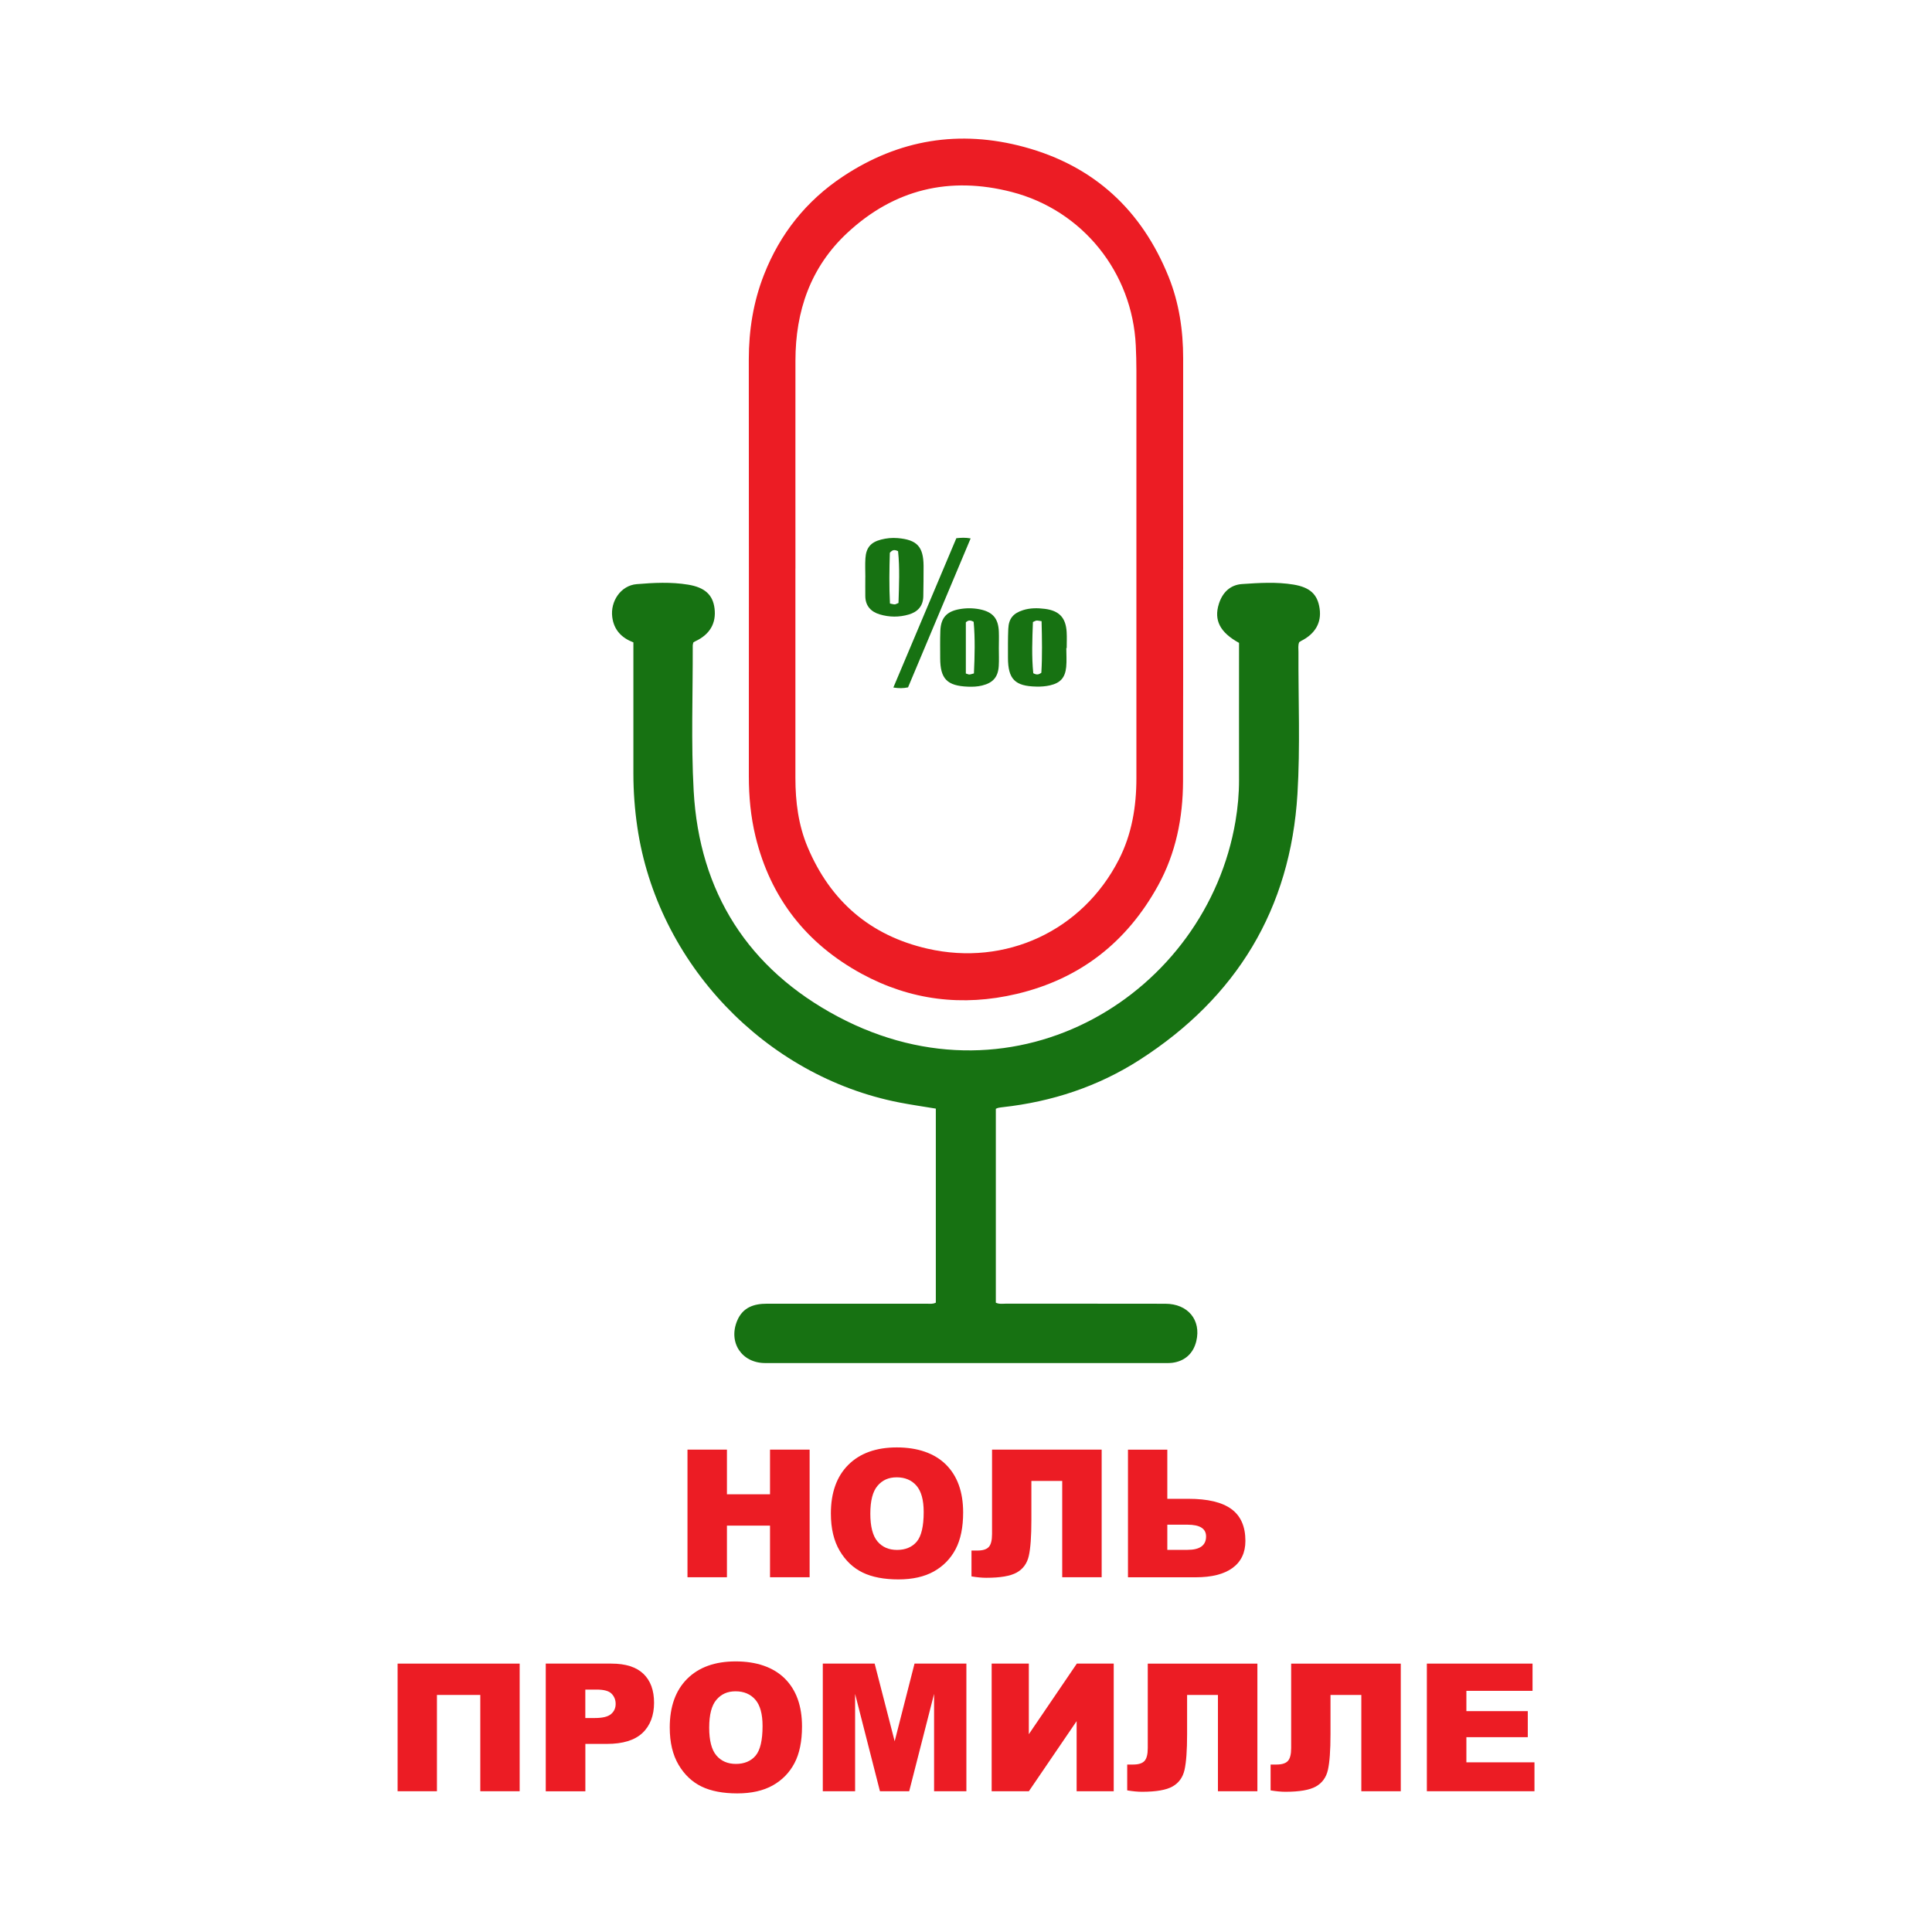 <?xml version="1.0" encoding="UTF-8"?> <svg xmlns="http://www.w3.org/2000/svg" xmlns:xlink="http://www.w3.org/1999/xlink" xmlns:svgjs="http://svgjs.com/svgjs" version="1.1" width="500" height="500"><svg xmlns="http://www.w3.org/2000/svg" id="SvgjsSvg1000" viewBox="0 0 500 500"><defs><style>.cls-1{fill:#177212;}.cls-1,.cls-2{stroke-width:0px;}.cls-2{fill:#ec1c24;}</style></defs><path class="cls-1" d="M320.65,166.37c-4.93-2.71-6.52-5.86-5.22-10.05.93-2.98,2.94-4.96,6.02-5.17,4.43-.3,8.9-.59,13.32.14,4.3.72,6.23,2.55,6.75,6.23.52,3.63-1.16,6.54-4.8,8.36-.17.09-.32.21-.49.32-.35.83-.18,1.69-.19,2.53-.06,12.25.48,24.53-.26,36.73-1.8,29.78-15.76,52.7-40.8,68.8-10.79,6.94-22.74,10.87-35.51,12.28-.39.04-.78.1-1.16.18-.19.04-.36.14-.59.24v50.18c.92.42,1.78.25,2.61.25,13.75.01,27.51-.01,41.26.02,5.85.01,9.3,4.22,8.02,9.64-.76,3.22-2.98,5.24-6.26,5.65-.45.06-.91.06-1.37.06-34.65,0-69.29,0-103.94,0-6.11,0-9.63-5.38-7.24-11.01,1.44-3.39,4.28-4.35,7.66-4.35,9.37,0,18.73,0,28.1,0,4.45,0,8.91,0,13.36,0,.71,0,1.44.14,2.27-.27v-50.22c-3.18-.53-6.34-.98-9.47-1.59-34.75-6.79-62.62-36.11-67.78-71.25-.68-4.61-1.02-9.23-1.02-13.89.01-10.54,0-21.09,0-31.63v-2.3c-3.04-1.16-5.04-3.2-5.47-6.55-.53-4.1,2.23-8.18,6.31-8.52,4.42-.37,8.9-.6,13.32.13,4.33.71,6.4,2.63,6.84,6.14.48,3.83-1.21,6.74-4.91,8.48-.18.08-.34.2-.58.34-.05.27-.16.58-.15.89.04,12.51-.45,25.04.24,37.52,1.46,26.31,14.16,46.11,37.3,58.41,46.4,24.65,95.4-6.11,102.92-50.55.6-3.55.93-7.14.92-10.75-.02-11.79,0-23.57,0-35.4Z"></path><path class="cls-2" d="M306.19,147.37c0,18.27.04,36.54-.02,54.81-.03,9.5-1.86,18.65-6.48,27.03-8.07,14.63-20.17,24.13-36.55,28.01-14.05,3.33-27.56,1.64-40.15-5.21-14.25-7.75-23.6-19.6-27.47-35.56-1.24-5.13-1.72-10.31-1.72-15.57.01-35.95.03-71.9-.01-107.86,0-7.55,1.17-14.9,3.92-21.9,4.14-10.58,10.94-19.15,20.46-25.46,14.47-9.59,30.18-12.14,46.89-7.62,18.05,4.88,30.42,16.34,37.37,33.58,2.71,6.72,3.78,13.86,3.77,21.14-.02,18.21,0,36.41,0,54.62ZM205.85,147.14c0,18.07,0,36.14,0,54.21,0,6.15.78,12.22,3.16,17.87,5.87,13.95,16.17,22.9,31.04,26.3,20.17,4.62,40.06-4.59,49.49-23.02,3.37-6.58,4.56-13.74,4.56-21.1,0-35.16,0-70.32,0-105.48,0-2.16-.06-4.32-.16-6.48-.87-18.95-13.77-35.02-32.12-39.76-16.05-4.14-30.41-.71-42.56,10.61-9.51,8.86-13.39,20.22-13.4,33.03-.02,17.94,0,35.88,0,53.81Z"></path><path class="cls-1" d="M258.5,167.8c0,1.51.07,3.02-.02,4.52-.17,2.89-1.47,4.39-4.3,5.09-1.22.3-2.46.35-3.71.3-5.37-.22-7.13-2.02-7.15-7.35,0-2.36-.05-4.72.04-7.07.13-3.37,1.59-5.02,4.89-5.63,1.75-.32,3.53-.32,5.28.02,3.4.68,4.84,2.36,4.97,5.8.06,1.44,0,2.88,0,4.32,0,0-.02,0-.03,0ZM252.05,174.28c.21-4.51.33-9.01-.07-13.36-.87-.48-1.4-.44-2.02.14v13.24c.43.13.67.27.92.26.31-.01.61-.14,1.18-.28Z"></path><path class="cls-1" d="M275.96,167.73c0,1.63.13,3.28-.03,4.9-.28,2.76-1.5,4.12-4.19,4.74-1.13.26-2.34.35-3.5.32-5.58-.1-7.37-1.93-7.38-7.47,0-2.49-.03-4.98.08-7.46.12-2.68,1.26-4.03,3.81-4.85,1.85-.59,3.75-.58,5.64-.34,3.74.47,5.45,2.29,5.66,6.03.08,1.37.01,2.75.01,4.12-.03,0-.07,0-.1,0ZM269.5,174.1c.26-4.31.17-8.81.06-13.34-.68-.09-1-.19-1.31-.16-.24.02-.47.18-.93.38-.17,4.45-.35,8.95.09,13.25.86.45,1.35.42,2.08-.12Z"></path><path class="cls-1" d="M223.95,149.38c0-1.64-.09-3.28.02-4.9.18-2.74,1.39-4.16,4.06-4.84,1.4-.36,2.83-.5,4.28-.38,5.01.42,6.68,2.19,6.71,7.23.01,2.62-.03,5.23-.07,7.85-.05,2.5-1.44,4.01-3.74,4.69-2.5.74-5.06.72-7.55-.03-2.27-.68-3.69-2.2-3.72-4.71-.02-1.63,0-3.27,0-4.91h.02ZM230.29,143.06c-.13,4.22-.2,8.67.03,13.13.62.12.93.23,1.24.22.24,0,.47-.17.97-.36.14-4.5.35-9.04-.11-13.41-.97-.47-1.49-.33-2.13.42Z"></path><path class="cls-1" d="M235,177.89c-1.25.26-2.34.27-3.8.04,5.47-12.97,10.89-25.81,16.3-38.64,1.25-.13,2.33-.2,3.7.05-5.45,12.96-10.84,25.78-16.2,38.55Z"></path><path class="cls-2" d="M177.92,375.16h10.21v11.56h11.15v-11.56h10.25v33.03h-10.25v-13.36h-11.15v13.36h-10.21v-33.03Z"></path><path class="cls-2" d="M215.03,391.7c0-5.39,1.5-9.59,4.51-12.6,3.01-3,7.19-4.51,12.55-4.51s9.73,1.48,12.71,4.43c2.97,2.95,4.46,7.09,4.46,12.4,0,3.86-.65,7.03-1.95,9.5-1.3,2.47-3.18,4.39-5.63,5.77-2.46,1.37-5.52,2.06-9.18,2.06s-6.81-.59-9.25-1.78c-2.44-1.19-4.42-3.06-5.94-5.63s-2.28-5.78-2.28-9.64ZM225.24,391.74c0,3.33.62,5.73,1.86,7.19,1.24,1.46,2.93,2.19,5.06,2.19s3.89-.71,5.09-2.14c1.2-1.43,1.8-3.99,1.8-7.68,0-3.11-.63-5.38-1.88-6.82-1.25-1.43-2.96-2.15-5.1-2.15s-3.71.73-4.96,2.19c-1.25,1.46-1.87,3.87-1.87,7.23Z"></path><path class="cls-2" d="M285.11,408.19h-10.21v-24.92h-7.98v10.16c0,4.18-.22,7.24-.66,9.21-.44,1.96-1.48,3.4-3.11,4.32-1.63.92-4.26,1.37-7.9,1.37-1.11,0-2.39-.12-3.83-.36v-6.69h1.53c1.38,0,2.36-.3,2.93-.91.57-.61.86-1.72.86-3.35v-21.86h28.37v33.03Z"></path><path class="cls-2" d="M302.1,387.89h5.45c5,0,8.71.88,11.13,2.65,2.42,1.77,3.63,4.51,3.63,8.24,0,3.05-1.11,5.38-3.32,7-2.22,1.62-5.4,2.42-9.54,2.42h-17.53v-33.03h10.18v12.73ZM302.1,401.1h5.23c3.2,0,4.8-1.16,4.8-3.47,0-2.03-1.6-3.04-4.8-3.04h-5.23v6.51Z"></path><path class="cls-2" d="M134.48,463.57h-10.18v-24.92h-11.22v24.92h-10.18v-33.03h31.59v33.03Z"></path><path class="cls-2" d="M141.24,430.54h16.97c3.7,0,6.46.88,8.3,2.64,1.84,1.76,2.76,4.26,2.76,7.5s-1,5.94-3.01,7.82c-2.01,1.88-5.07,2.82-9.18,2.82h-5.59v12.26h-10.25v-33.03ZM151.49,444.62h2.5c1.97,0,3.35-.34,4.15-1.02.8-.68,1.19-1.56,1.19-2.62s-.35-1.92-1.04-2.64c-.69-.72-1.99-1.08-3.9-1.08h-2.91v7.37Z"></path><path class="cls-2" d="M173.33,447.08c0-5.39,1.5-9.59,4.51-12.6,3.01-3,7.19-4.51,12.55-4.51s9.73,1.48,12.71,4.43c2.97,2.95,4.46,7.09,4.46,12.4,0,3.86-.65,7.03-1.95,9.5-1.3,2.47-3.18,4.39-5.63,5.77-2.46,1.37-5.52,2.06-9.18,2.06s-6.81-.59-9.25-1.78c-2.44-1.19-4.42-3.06-5.94-5.63s-2.28-5.78-2.28-9.64ZM183.54,447.12c0,3.33.62,5.73,1.86,7.19,1.24,1.46,2.93,2.19,5.06,2.19s3.89-.71,5.09-2.14c1.2-1.43,1.8-3.99,1.8-7.68,0-3.11-.63-5.38-1.88-6.82-1.25-1.43-2.96-2.15-5.1-2.15s-3.71.73-4.96,2.19c-1.25,1.46-1.87,3.87-1.87,7.23Z"></path><path class="cls-2" d="M212.94,430.54h13.42l5.18,20.1,5.14-20.1h13.42v33.03h-8.36v-25.19l-6.44,25.19h-7.57l-6.43-25.19v25.19h-8.36v-33.03Z"></path><path class="cls-2" d="M288.23,430.54v33.03h-9.6v-18.14l-12.36,18.14h-9.63v-33.03h9.62v18.27l12.42-18.27h9.55Z"></path><path class="cls-2" d="M325.41,463.57h-10.21v-24.92h-7.98v10.16c0,4.18-.22,7.24-.66,9.21-.44,1.96-1.48,3.4-3.11,4.32-1.63.92-4.26,1.37-7.9,1.37-1.11,0-2.39-.12-3.83-.36v-6.69h1.53c1.38,0,2.36-.3,2.93-.91.57-.61.86-1.72.86-3.35v-21.86h28.37v33.03Z"></path><path class="cls-2" d="M362.52,463.57h-10.21v-24.92h-7.98v10.16c0,4.18-.22,7.24-.66,9.21-.44,1.96-1.48,3.4-3.11,4.32-1.63.92-4.26,1.37-7.9,1.37-1.11,0-2.39-.12-3.83-.36v-6.69h1.53c1.38,0,2.36-.3,2.93-.91.57-.61.86-1.72.86-3.35v-21.86h28.37v33.03Z"></path><path class="cls-2" d="M369.26,430.54h27.36v7.05h-17.12v5.25h15.89v6.74h-15.89v6.51h17.62v7.48h-27.85v-33.03Z"></path></svg><style>@media (prefers-color-scheme: light) { :root { filter: none; } } </style></svg> 